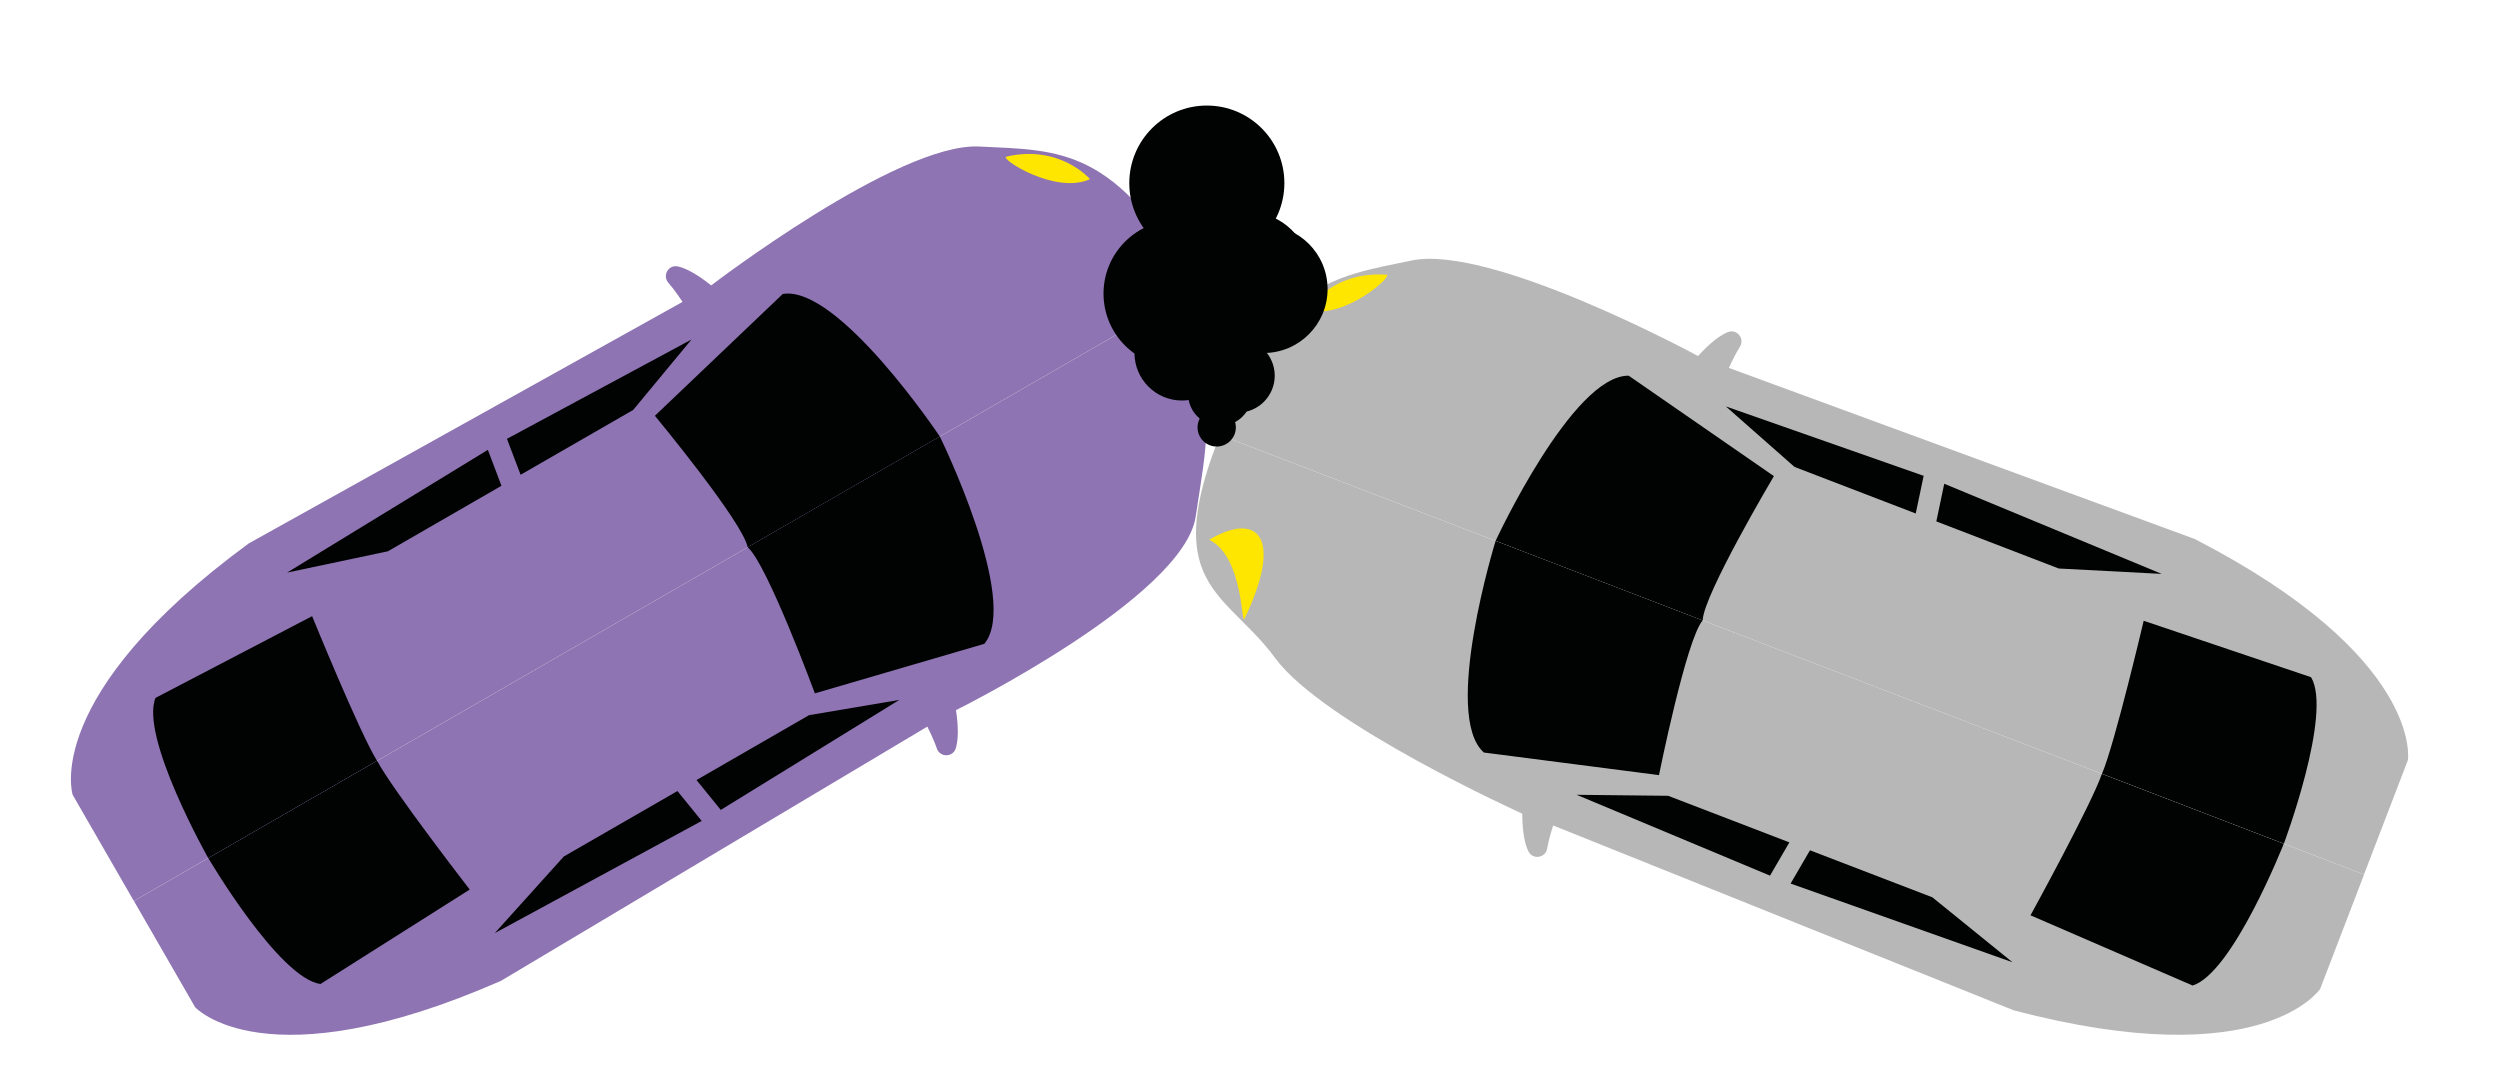 <?xml version="1.0" encoding="utf-8"?>
<!-- Generator: Adobe Illustrator 27.9.6, SVG Export Plug-In . SVG Version: 9.03 Build 54986)  -->
<svg version="1.1" baseProfile="tiny" id="Calque_1"
	 xmlns="http://www.w3.org/2000/svg" xmlns:xlink="http://www.w3.org/1999/xlink" x="0px" y="0px" viewBox="0 0 347.23 151.15"
	 overflow="visible" xml:space="preserve">
<path fill="#8E74B2" d="M34.56,75.47L94.8,41.93c0,0-1.02-1.58-1.97-2.66c-0.88-1.01,0.04-2.57,1.35-2.26c1.07,0.25,2.55,1,4.6,2.63
	c0,0,25.9-19.84,37.21-19.29s19.06,0.01,30.07,19.8l-62.22,35.86l-85.25,49.13l-8.5-14.75C10.09,110.39,5.69,96.62,34.56,75.47z"/>
<path fill="#010202" d="M108.72,40.83L90.96,57.75c0,0,12.28,14.82,12.88,18.26l26.69-15.38C130.54,60.62,116.42,39.54,108.72,40.83
	z"/>
<polygon fill="#010202" points="96.05,47.15 87.94,56.94 72.31,65.94 70.41,60.95 "/>
<polygon fill="#010202" points="67.76,62.48 69.65,67.47 53.87,76.57 39.87,79.53 "/>
<path fill="#010202" d="M43.35,85.58c0,0,6.64,16.3,9.02,20.09l-23.45,13.51c0,0-9.52-16.86-7.32-22.25L43.35,85.58z"/>
<path fill="#FFE601" d="M139.77,21.76c-0.99,0.23,6.8,5.32,11.62,3.12C151.39,24.88,147.22,20.02,139.77,21.76z"/>
<path fill="#8E74B2" d="M69.58,136.23l59.22-35.31c0,0,0.86,1.68,1.32,3.04c0.43,1.27,2.24,1.25,2.63-0.03
	c0.32-1.05,0.42-2.71,0.03-5.3c0,0,31.61-15.67,33.29-26.88c1.55-10.34,2.53-12.85,0-31.6l-62.22,35.86l-85.25,49.13l8.5,14.75
	C27.09,139.89,36.8,150.6,69.58,136.23z"/>
<path fill="#010202" d="M136.72,89.42l-23.54,6.88c0,0-6.67-18.05-9.34-20.3l26.69-15.38C130.54,60.62,141.7,83.41,136.72,89.42z"/>
<polygon fill="#010202" points="124.91,97.21 112.37,99.33 96.74,108.34 100.11,112.49 "/>
<polygon fill="#010202" points="97.46,114.02 94.09,109.87 78.31,118.96 68.72,129.6 "/>
<path fill="#010202" d="M65.24,123.55c0,0-10.77-13.92-12.86-17.88l-23.45,13.51c0,0,9.81,16.69,15.58,17.49L65.24,123.55z"/>
<path fill="#FFE601" d="M171.92,60.5"/>
<path fill="#010202" d="M139.77,21.76"/>
<path fill="#B7B7B7" d="M279.7,140.33l-63.98-25.68c0,0-0.59,1.79-0.83,3.21c-0.23,1.32-2.02,1.59-2.61,0.38
	c-0.48-0.99-0.84-2.61-0.85-5.23c0,0-27.62-12.47-34.32-21.61c-3.94-5.38-8.82-7.88-10.44-13.31c-1.13-3.8-0.68-9.03,2.79-17.67
	l67.04,25.76l91.85,35.29l-6.1,15.89C322.24,137.34,314.31,149.43,279.7,140.33z"/>
<path fill="#010202" d="M206.1,104.52l24.32,3.14c0,0,3.79-18.87,6.07-21.5l-28.76-11.05C207.73,75.11,200.24,99.36,206.1,104.52z"
	/>
<polygon fill="#010202" points="218.98,110.39 231.69,110.53 248.53,117 245.84,121.62 "/>
<polygon fill="#010202" points="248.7,122.72 251.39,118.1 268.39,124.63 279.52,133.65 "/>
<path fill="#010202" d="M282.02,127.13c0,0,8.48-15.43,9.92-19.66l25.26,9.71c0,0-7.1,18.01-12.67,19.7L282.02,127.13z"/>
<path fill="#FFE601" d="M172.84,85.96c-0.44,0.92-0.15-8.63-4.89-11C174.69,71.01,178.32,74.51,172.84,85.96z"/>
<path fill="#B7B7B7" d="M304.85,74.87l-64.72-23.77c0,0,0.76-1.72,1.53-2.94c0.72-1.14-0.44-2.53-1.68-2.03
	c-1.02,0.41-2.37,1.38-4.14,3.32c0,0-28.66-15.57-39.76-13.27c-11.1,2.3-18.83,2.98-26.63,24.23l67.04,25.76l91.85,35.29l6.1-15.89
	C334.45,105.57,336.65,91.28,304.85,74.87z"/>
<path fill="#010202" d="M226.21,52.18l20.17,13.95c0,0-9.82,16.55-9.89,20.04l-28.76-11.05C207.73,75.11,218.4,52.09,226.21,52.18z"
	/>
<polygon fill="#010202" points="239.71,56.45 249.24,64.85 266.08,71.32 267.18,66.09 "/>
<polygon fill="#010202" points="270.04,67.19 268.94,72.42 285.94,78.96 300.24,79.71 "/>
<path fill="#010202" d="M297.74,86.22c0,0-4.03,17.14-5.79,21.25l25.26,9.71c0,0,6.78-18.13,3.78-23.12L297.74,86.22z"/>
<path fill="#FFE601" d="M192.58,38.16c1.02,0.07-5.89,6.31-11,4.89C181.58,43.05,184.95,37.6,192.58,38.16z"/>
<path fill="#010202" d="M171.65,87.02"/>
<circle fill="#010202" cx="168.99" cy="59.36" r="2.66"/>
<circle fill="#010202" cx="169.45" cy="54.72" r="4.43"/>
<circle fill="#010202" cx="171.92" cy="52.18" r="5.13"/>
<circle fill="#010202" cx="175.51" cy="40.15" r="8.88"/>
<circle fill="#010202" cx="164.17" cy="49.03" r="6.6"/>
<circle fill="#010202" cx="163.47" cy="40.78" r="10.2"/>
<circle fill="#010202" cx="173.31" cy="38.12" r="8.68"/>
<circle fill="#010202" cx="167.62" cy="25.43" r="10.77"/>
</svg>

